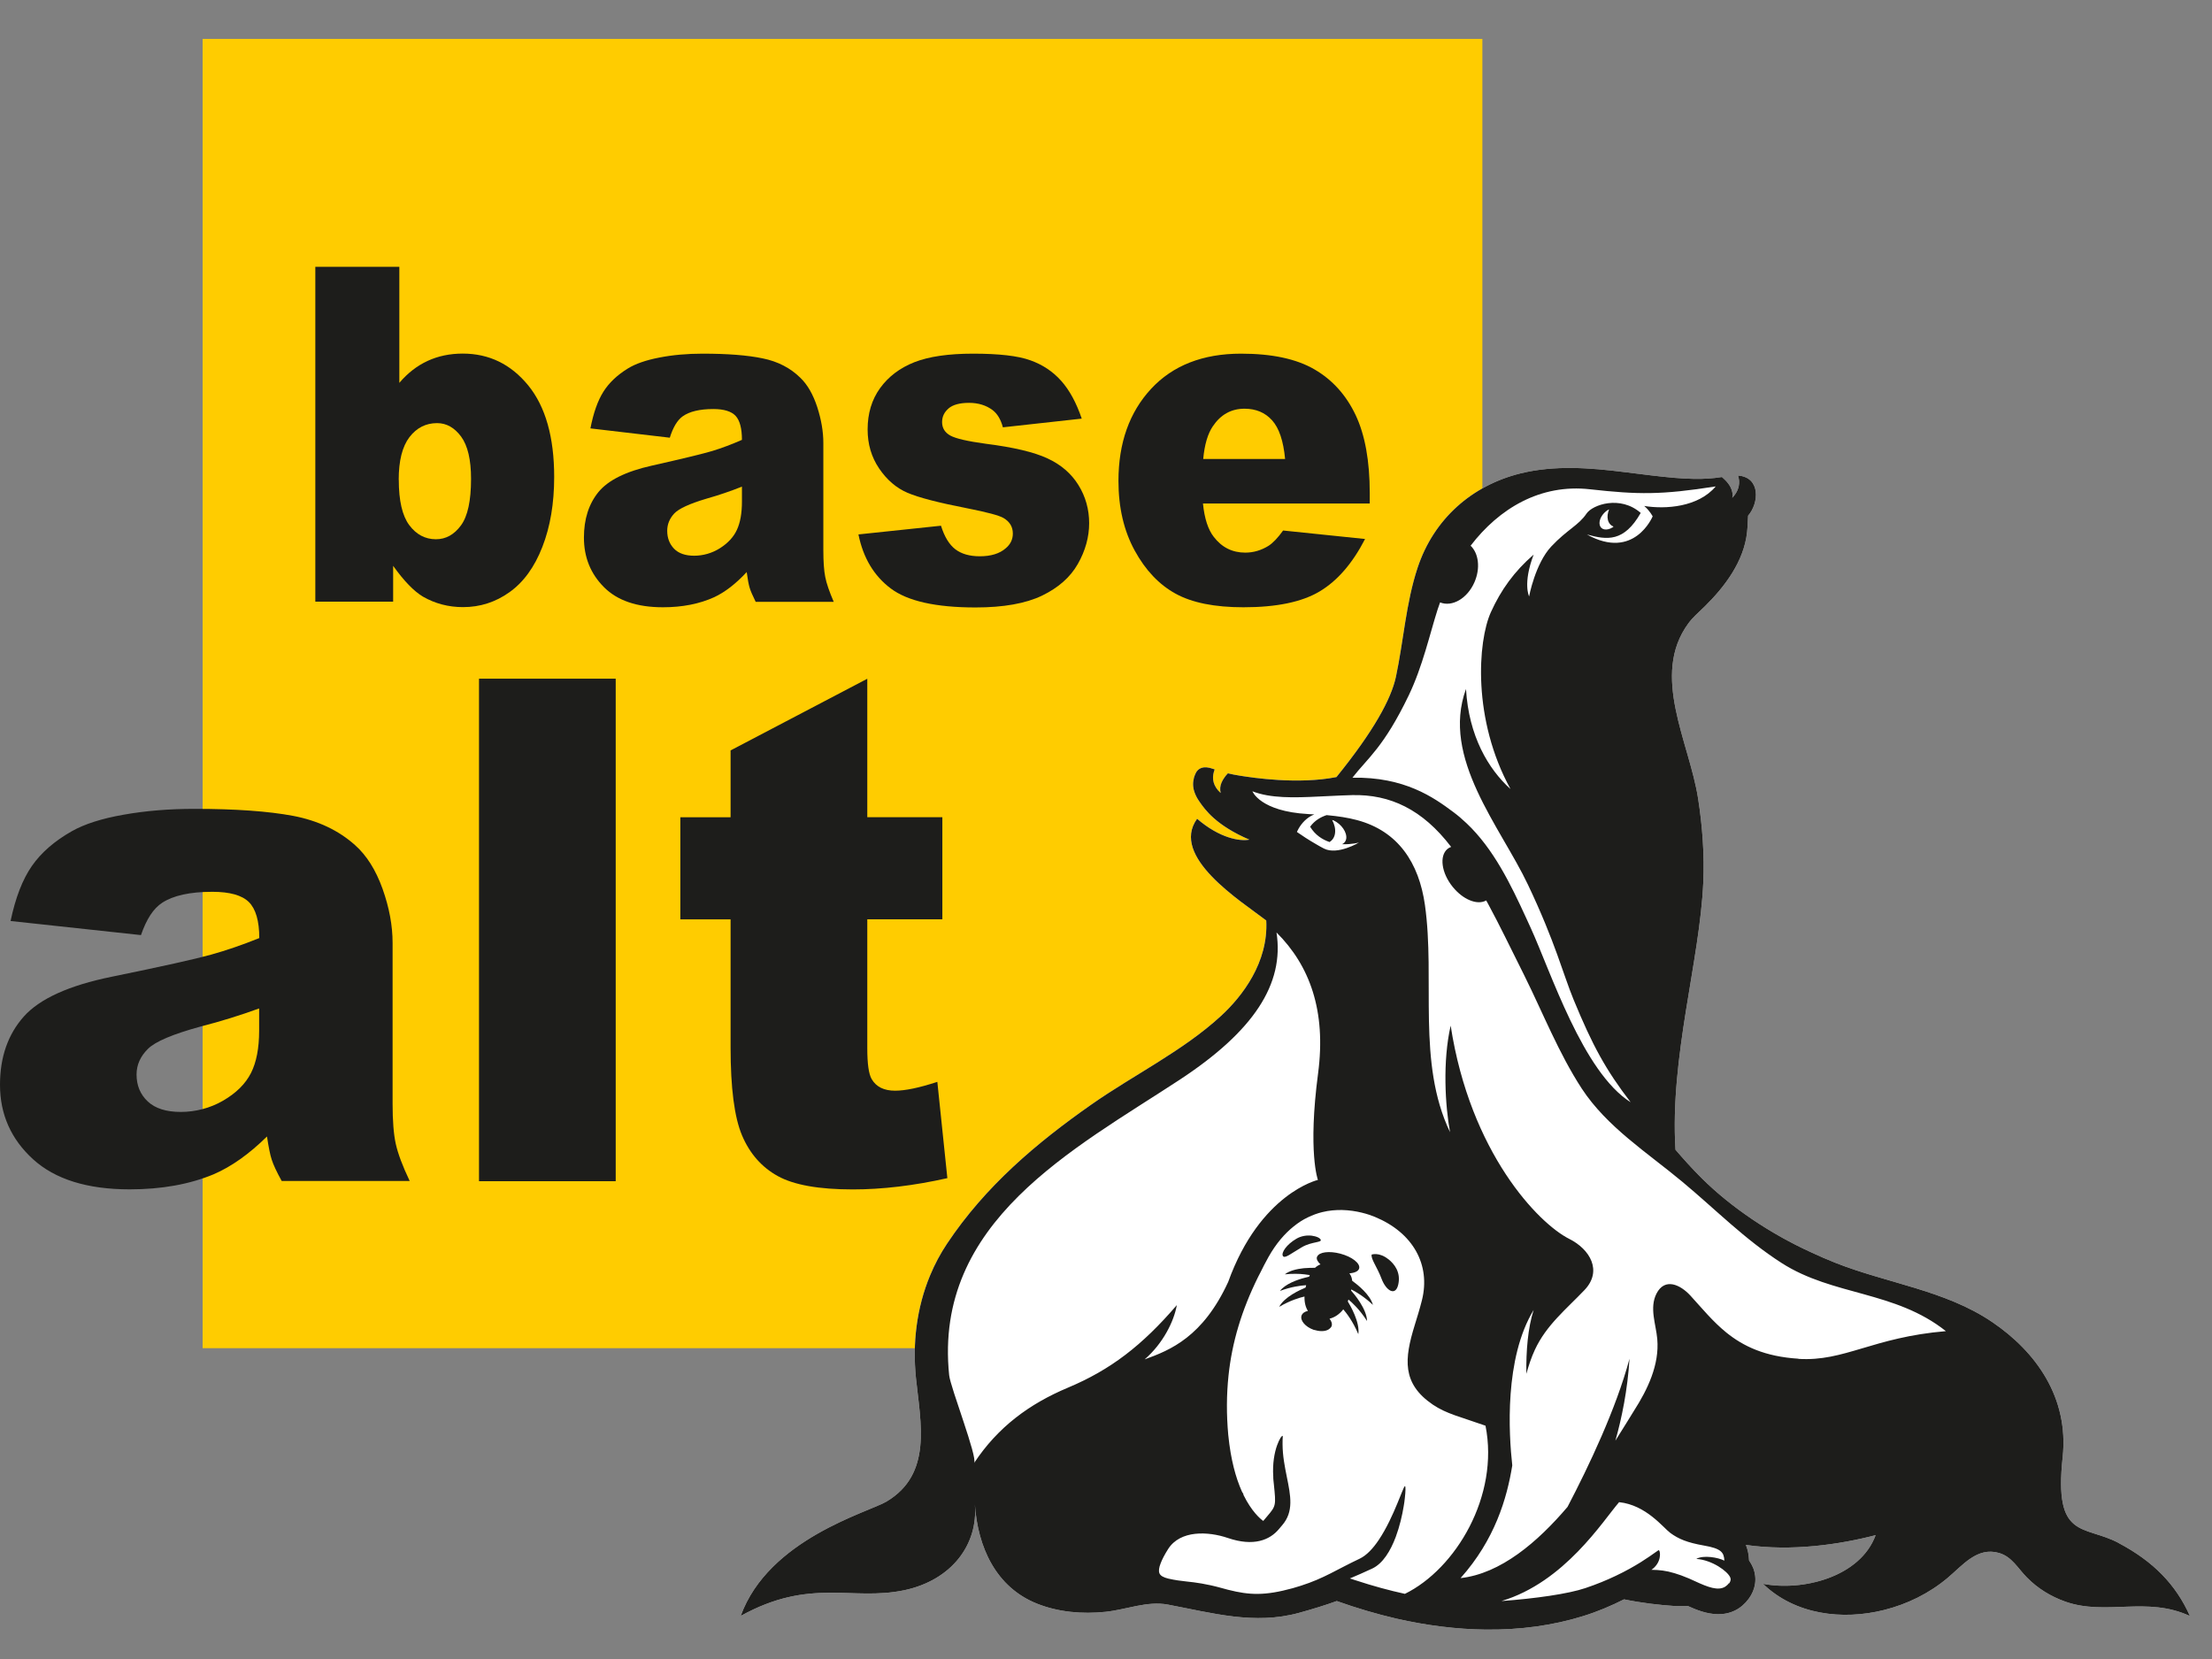 <svg width="60" height="45" viewBox="0 0 60 45" fill="none" xmlns="http://www.w3.org/2000/svg">
<rect x="0" y="0" width="60" height="45" fill="#808080" stroke="none"/>
<g clip-path="url(#clip0_3358_81824)">
<path d="M40.209 1.055H5.496V36.569H40.209V1.055Z" fill="#FFCC00"/>
<path d="M57.469 41.853C56.523 41.352 55.708 41.778 55.949 39.528C56.121 37.916 55.235 36.67 54.032 35.856C52.76 34.993 51.16 34.804 49.759 34.243C49.532 34.153 49.308 34.054 49.086 33.95C48.053 33.476 46.975 32.77 46.16 31.96C46.156 31.956 46.15 31.952 46.145 31.945C45.904 31.705 45.675 31.451 45.447 31.186C45.291 28.672 46.108 26.06 46.201 23.936C46.234 23.18 46.178 22.408 46.061 21.662C45.824 20.131 44.761 18.316 45.798 16.907C45.919 16.743 46.055 16.631 46.233 16.457C46.783 15.918 47.303 15.23 47.389 14.434C47.409 14.249 47.407 14.097 47.417 13.988C47.564 13.819 47.652 13.558 47.624 13.336C47.611 13.223 47.568 13.122 47.491 13.042C47.413 12.965 47.299 12.91 47.143 12.899C47.158 12.943 47.167 12.989 47.172 13.038C47.176 13.086 47.172 13.135 47.163 13.185C47.148 13.263 47.113 13.342 47.055 13.422C47.036 13.448 47.014 13.475 46.988 13.503C46.992 13.475 46.995 13.448 46.995 13.419C46.995 13.393 46.99 13.366 46.986 13.34C46.969 13.263 46.932 13.188 46.883 13.122C46.835 13.058 46.777 12.998 46.714 12.945C46.712 12.943 46.71 12.941 46.706 12.939C46.462 12.978 46.216 12.994 45.945 12.989C45.781 12.987 45.608 12.976 45.419 12.961C45.041 12.93 44.601 12.872 44.052 12.804C43.118 12.687 42.167 12.614 41.242 12.841C39.929 13.166 38.892 14.072 38.452 15.4C38.135 16.36 38.073 17.376 37.864 18.36C37.734 18.962 37.262 19.829 36.251 21.078C35.214 21.283 33.989 21.097 33.644 21.042C33.53 21.025 33.416 21.003 33.306 20.976C33.271 21.014 33.236 21.053 33.209 21.095C33.15 21.179 33.107 21.27 33.099 21.364C33.094 21.413 33.099 21.461 33.111 21.51C32.898 21.32 32.877 21.115 32.924 20.943C32.93 20.919 32.939 20.895 32.948 20.87C32.935 20.866 32.922 20.861 32.909 20.857C32.775 20.808 32.672 20.802 32.592 20.828C32.512 20.855 32.458 20.912 32.424 20.992C32.409 21.025 32.398 21.058 32.387 21.091C32.379 21.124 32.372 21.157 32.368 21.188C32.359 21.252 32.361 21.316 32.372 21.378C32.376 21.409 32.385 21.439 32.394 21.468C32.407 21.512 32.426 21.556 32.447 21.598C32.462 21.631 32.482 21.662 32.501 21.693C32.512 21.711 32.523 21.728 32.536 21.746C32.682 21.956 32.98 22.386 33.89 22.776C33.625 22.825 33.081 22.734 32.471 22.209C31.729 23.239 33.661 24.441 34.347 24.968C34.407 26.109 33.694 27.029 33.118 27.558C32.087 28.506 30.755 29.155 29.614 29.953C28.107 31.008 26.727 32.177 25.69 33.732C25.507 34.005 25.354 34.294 25.231 34.59C24.86 35.479 24.75 36.445 24.845 37.378C24.97 38.595 25.298 39.985 24.045 40.73C23.556 41.022 20.848 41.739 20.091 43.832C21.986 42.784 23.094 43.435 24.526 43.135C25.815 42.863 26.535 41.893 26.443 40.808C26.523 41.97 27.012 43.053 28.129 43.499C28.715 43.732 29.36 43.785 29.983 43.721C30.544 43.664 31.115 43.417 31.682 43.525C32.887 43.752 34.026 44.081 35.237 43.748C35.619 43.642 35.949 43.541 36.259 43.428C36.809 43.624 37.357 43.785 37.887 43.907C38.711 44.094 39.52 44.193 40.294 44.202C41.238 44.213 42.128 44.09 42.943 43.836C43.334 43.715 43.702 43.558 44.052 43.382C44.522 43.479 44.998 43.536 45.477 43.567C45.492 43.567 45.511 43.567 45.535 43.567C45.593 43.567 45.682 43.567 45.783 43.563C46.007 43.664 46.29 43.781 46.594 43.785C46.939 43.79 47.23 43.644 47.434 43.366C47.622 43.113 47.665 42.806 47.553 42.526C47.525 42.458 47.488 42.391 47.443 42.327C47.437 42.182 47.411 42.038 47.357 41.906C48.605 42.087 49.905 41.893 50.876 41.641C50.455 42.786 48.881 43.168 47.82 42.96C48.694 43.803 49.977 43.953 51.104 43.671C51.732 43.514 52.325 43.223 52.825 42.804C53.234 42.462 53.629 41.95 54.224 42.124C54.575 42.226 54.733 42.541 54.977 42.786C55.272 43.088 55.632 43.307 56.027 43.446C57.135 43.832 58.226 43.291 59.401 43.834C59.021 42.98 58.411 42.354 57.465 41.853H57.469Z" fill="white"/>
<path d="M37.663 34.16C37.411 33.955 37.206 34.03 37.206 34.03C37.18 34.149 37.352 34.361 37.475 34.687C37.598 35.014 37.855 35.172 37.928 34.84C38.001 34.509 37.822 34.286 37.663 34.158V34.16Z" fill="#1D1D1B"/>
<path d="M35.295 33.842C35.295 33.842 35.308 33.833 35.315 33.829C35.453 33.749 35.589 33.721 35.688 33.699C35.787 33.677 35.847 33.666 35.821 33.621C35.804 33.588 35.748 33.555 35.67 33.535C35.563 33.505 35.412 33.5 35.265 33.553C35.233 33.564 35.2 33.58 35.17 33.597C34.894 33.756 34.75 33.979 34.797 34.067C34.845 34.153 35.028 33.996 35.293 33.842H35.295Z" fill="#1D1D1B"/>
<path d="M36.678 34.74C36.671 34.669 36.65 34.601 36.602 34.539C36.744 34.528 36.848 34.482 36.867 34.405C36.902 34.268 36.673 34.089 36.356 34.005C36.054 33.926 35.785 33.961 35.729 34.083C35.727 34.089 35.72 34.094 35.72 34.1C35.712 34.136 35.72 34.171 35.744 34.208C35.761 34.237 35.787 34.268 35.819 34.297C35.819 34.297 35.817 34.297 35.815 34.297C35.796 34.303 35.776 34.314 35.759 34.323C35.727 34.341 35.697 34.363 35.669 34.389C35.591 34.389 35.481 34.389 35.362 34.4C35.181 34.42 34.979 34.464 34.851 34.566C35.063 34.544 35.246 34.55 35.384 34.566C35.438 34.572 35.489 34.579 35.528 34.586C35.522 34.599 35.515 34.614 35.509 34.63C35.479 34.636 35.44 34.645 35.395 34.658C35.19 34.711 34.867 34.824 34.718 35.016C35.026 34.901 35.287 34.87 35.423 34.861C35.423 34.861 35.427 34.861 35.429 34.861C35.429 34.866 35.427 34.872 35.425 34.877C35.42 34.892 35.416 34.91 35.414 34.925C35.261 34.989 34.834 35.181 34.698 35.448C34.996 35.272 35.257 35.197 35.384 35.168C35.38 35.329 35.414 35.459 35.477 35.558C35.39 35.576 35.328 35.62 35.304 35.684C35.259 35.816 35.406 35.99 35.63 36.07C35.645 36.074 35.658 36.074 35.671 36.079C35.843 36.13 36.001 36.108 36.076 36.03C36.093 36.013 36.111 35.997 36.119 35.975C36.141 35.911 36.119 35.838 36.063 35.77C36.201 35.735 36.333 35.649 36.436 35.516C36.509 35.6 36.695 35.832 36.844 36.189C36.893 35.869 36.624 35.408 36.559 35.302C36.565 35.285 36.572 35.267 36.576 35.249C36.671 35.327 36.882 35.521 37.081 35.832C37.074 35.501 36.721 35.086 36.647 35.005C36.65 34.996 36.652 34.985 36.654 34.976C36.777 35.038 37.003 35.17 37.24 35.395C37.167 35.119 36.826 34.848 36.675 34.738L36.678 34.74Z" fill="#1D1D1B"/>
<path d="M57.469 41.853C56.523 41.352 55.708 41.778 55.949 39.528C56.121 37.916 55.235 36.67 54.032 35.856C52.76 34.993 51.16 34.804 49.759 34.243C49.532 34.153 49.308 34.054 49.086 33.95C48.053 33.476 46.975 32.77 46.16 31.96C46.156 31.956 46.15 31.952 46.145 31.945C45.904 31.705 45.675 31.451 45.447 31.186C45.291 28.672 46.108 26.06 46.201 23.936C46.234 23.18 46.178 22.408 46.061 21.662C45.824 20.131 44.761 18.316 45.798 16.907C45.919 16.743 46.055 16.631 46.233 16.457C46.783 15.918 47.303 15.23 47.389 14.434C47.409 14.249 47.407 14.097 47.417 13.988C47.564 13.819 47.652 13.558 47.624 13.336C47.611 13.223 47.568 13.122 47.491 13.042C47.413 12.965 47.299 12.91 47.143 12.899C47.158 12.943 47.167 12.989 47.172 13.038C47.176 13.086 47.172 13.135 47.163 13.185C47.148 13.263 47.113 13.342 47.055 13.422C47.036 13.448 47.014 13.475 46.988 13.503C46.992 13.475 46.995 13.448 46.995 13.419C46.995 13.393 46.99 13.366 46.986 13.34C46.969 13.263 46.932 13.188 46.883 13.122C46.835 13.058 46.777 12.998 46.714 12.945C46.712 12.943 46.71 12.941 46.706 12.939C46.462 12.978 46.216 12.994 45.945 12.989C45.781 12.987 45.608 12.976 45.419 12.961C45.041 12.93 44.601 12.872 44.052 12.804C43.118 12.687 42.167 12.614 41.242 12.841C39.929 13.166 38.892 14.072 38.452 15.4C38.135 16.36 38.073 17.376 37.864 18.36C37.734 18.962 37.262 19.829 36.251 21.078C35.214 21.283 33.989 21.097 33.644 21.042C33.53 21.025 33.416 21.003 33.306 20.976C33.271 21.014 33.236 21.053 33.209 21.095C33.15 21.179 33.107 21.27 33.099 21.364C33.094 21.413 33.099 21.461 33.111 21.51C32.898 21.32 32.877 21.115 32.924 20.943C32.93 20.919 32.939 20.895 32.948 20.87C32.935 20.866 32.922 20.861 32.909 20.857C32.775 20.808 32.672 20.802 32.592 20.828C32.512 20.855 32.458 20.912 32.424 20.992C32.409 21.025 32.398 21.058 32.387 21.091C32.379 21.124 32.372 21.157 32.368 21.188C32.359 21.252 32.361 21.316 32.372 21.378C32.376 21.409 32.385 21.439 32.394 21.468C32.407 21.512 32.426 21.556 32.447 21.598C32.462 21.631 32.482 21.662 32.501 21.693C32.512 21.711 32.523 21.728 32.536 21.746C32.682 21.956 32.98 22.386 33.89 22.776C33.625 22.825 33.081 22.734 32.471 22.209C31.729 23.239 33.661 24.441 34.347 24.968C34.407 26.109 33.694 27.029 33.118 27.558C32.087 28.506 30.755 29.155 29.614 29.953C28.107 31.008 26.727 32.177 25.69 33.732C25.507 34.005 25.354 34.294 25.231 34.59C24.86 35.479 24.75 36.445 24.845 37.378C24.97 38.595 25.298 39.985 24.045 40.73C23.556 41.022 20.848 41.739 20.091 43.832C21.986 42.784 23.094 43.435 24.526 43.135C25.815 42.863 26.535 41.893 26.443 40.808C26.523 41.97 27.012 43.053 28.129 43.499C28.715 43.732 29.36 43.785 29.983 43.721C30.544 43.664 31.115 43.417 31.682 43.525C32.887 43.752 34.026 44.081 35.237 43.748C35.619 43.642 35.949 43.541 36.259 43.428C36.809 43.624 37.357 43.785 37.887 43.907C38.711 44.094 39.52 44.193 40.294 44.202C41.238 44.213 42.128 44.09 42.943 43.836C43.334 43.715 43.702 43.558 44.052 43.382C44.522 43.479 44.998 43.536 45.477 43.567C45.492 43.567 45.511 43.567 45.535 43.567C45.593 43.567 45.682 43.567 45.783 43.563C46.007 43.664 46.29 43.781 46.594 43.785C46.939 43.79 47.23 43.644 47.434 43.366C47.622 43.113 47.665 42.806 47.553 42.526C47.525 42.458 47.488 42.391 47.443 42.327C47.437 42.182 47.411 42.038 47.357 41.906C48.605 42.087 49.905 41.893 50.876 41.641C50.455 42.786 48.881 43.168 47.82 42.96C48.694 43.803 49.977 43.953 51.104 43.671C51.732 43.514 52.325 43.223 52.825 42.804C53.234 42.462 53.629 41.95 54.224 42.124C54.575 42.226 54.733 42.541 54.977 42.786C55.272 43.088 55.632 43.307 56.027 43.446C57.135 43.832 58.226 43.291 59.401 43.834C59.021 42.98 58.411 42.354 57.465 41.853H57.469ZM38.213 18.859C38.59 18.073 38.784 17.191 38.995 16.532C39.017 16.468 39.041 16.404 39.062 16.34C39.388 16.472 39.802 16.234 39.994 15.793C40.16 15.413 40.108 15.01 39.89 14.802C40.664 13.792 41.781 13.119 43.131 13.272C44.438 13.417 45.061 13.426 46.538 13.194C46.068 13.755 45.179 13.819 44.599 13.724C44.755 13.858 44.828 14.006 44.828 14.006C44.828 14.006 44.332 15.213 43.045 14.498C43.594 14.65 44.051 14.707 44.504 13.913C43.952 13.43 43.2 13.686 43.034 13.931C42.816 14.255 42.514 14.359 42.077 14.824C41.641 15.29 41.477 16.177 41.477 16.177C41.477 16.177 41.3 15.832 41.6 15.043C41.072 15.502 40.714 16 40.44 16.605C40.082 17.398 39.934 19.516 40.973 21.404C40.371 20.861 39.839 19.966 39.765 18.689C39.08 20.559 40.699 22.423 41.445 23.996C42.191 25.566 42.398 26.424 42.685 27.119C43.196 28.359 43.556 29.02 44.231 29.898C42.932 29.078 42.064 26.354 41.516 25.16C41.477 25.076 41.438 24.993 41.4 24.907C40.981 23.994 40.516 23.027 39.782 22.333C39.666 22.222 39.545 22.119 39.42 22.026C38.888 21.629 38.099 21.069 36.684 21.095C37.094 20.566 37.532 20.275 38.213 18.859ZM43.614 14.103C43.638 14.196 43.694 14.255 43.767 14.284C43.756 14.291 43.748 14.302 43.737 14.308C43.579 14.403 43.424 14.372 43.392 14.24C43.359 14.108 43.461 13.925 43.618 13.83C43.629 13.823 43.638 13.823 43.646 13.819C43.607 13.913 43.592 14.013 43.614 14.103ZM28.968 37.64C27.918 38.081 27.066 38.71 26.423 39.683C26.523 39.533 25.781 37.636 25.746 37.303C25.315 33.134 29.123 31.175 31.997 29.289C34.006 27.97 34.841 26.691 34.625 25.293C35.522 26.186 35.977 27.412 35.753 29.113C35.47 31.255 35.748 32.005 35.748 32.005C35.748 32.005 34.181 32.367 33.314 34.773C32.629 36.26 31.749 36.621 31.048 36.873C31.542 36.447 31.844 35.845 31.921 35.401C30.973 36.504 30.119 37.157 28.968 37.64ZM38.114 43.234C37.687 43.141 37.24 43.02 36.773 42.866C36.719 42.848 36.669 42.833 36.615 42.815C36.811 42.733 37.01 42.645 37.223 42.546C37.512 42.409 37.717 42.067 37.859 41.69C37.965 41.405 38.034 41.105 38.075 40.856C38.088 40.779 38.099 40.706 38.105 40.642C38.129 40.441 38.129 40.309 38.109 40.311C38.096 40.311 38.068 40.373 38.027 40.475C37.995 40.554 37.952 40.658 37.904 40.777C37.782 41.075 37.609 41.458 37.396 41.774C37.245 41.999 37.072 42.186 36.885 42.277C36.249 42.577 35.921 42.81 35.285 43.013C35.214 43.035 35.143 43.057 35.063 43.08C34.308 43.287 33.894 43.269 33.319 43.124C33.308 43.121 33.297 43.117 33.284 43.115C33.236 43.102 33.191 43.091 33.144 43.077C32.924 43.016 32.745 42.978 32.592 42.952C32.441 42.925 32.314 42.912 32.195 42.899C32.033 42.881 31.88 42.863 31.689 42.819C31.557 42.788 31.475 42.74 31.449 42.674C31.425 42.612 31.436 42.522 31.482 42.405C31.523 42.297 31.589 42.169 31.686 42.016C32.014 41.502 32.767 41.533 33.31 41.719C34.006 41.955 34.444 41.774 34.694 41.472C34.72 41.441 34.746 41.41 34.774 41.377C35.102 41.004 35.007 40.567 34.903 40.051C34.849 39.782 34.791 39.491 34.789 39.175C34.789 39.1 34.789 39.025 34.795 38.948C34.767 38.937 34.703 39.032 34.642 39.2C34.571 39.396 34.513 39.694 34.537 40.053C34.537 40.084 34.537 40.113 34.541 40.144L34.554 40.27C34.612 40.836 34.612 40.847 34.371 41.13C34.343 41.163 34.315 41.196 34.289 41.227C34.28 41.236 34.274 41.247 34.265 41.255C34.181 41.196 33.95 40.997 33.73 40.552C33.73 40.534 33.724 40.517 33.713 40.501C33.707 40.49 33.698 40.479 33.691 40.468C33.648 40.371 33.605 40.263 33.564 40.144C33.493 39.934 33.431 39.692 33.381 39.407C33.355 39.257 33.334 39.094 33.316 38.92C33.265 38.359 33.269 37.832 33.323 37.314C33.418 36.412 33.676 35.547 34.127 34.634C34.144 34.601 34.164 34.566 34.181 34.53C34.252 34.387 34.323 34.246 34.405 34.1C34.614 33.727 34.849 33.46 35.091 33.266C35.216 33.165 35.343 33.083 35.472 33.022C35.604 32.958 35.738 32.909 35.867 32.878C36.052 32.832 36.233 32.819 36.402 32.821C36.796 32.83 37.126 32.938 37.294 33.008C38.325 33.434 38.812 34.303 38.569 35.271C38.508 35.512 38.439 35.734 38.372 35.951C38.094 36.853 38.019 37.526 38.866 38.101C39.235 38.35 39.61 38.43 40.294 38.672C40.673 40.574 39.487 42.555 38.109 43.232L38.114 43.234ZM46.893 42.947C46.865 42.987 46.831 43.013 46.796 43.038C46.602 43.159 46.32 43.049 45.977 42.89C45.919 42.863 45.863 42.837 45.811 42.815C45.66 42.751 45.533 42.705 45.419 42.672C45.19 42.603 45.011 42.583 44.795 42.581C44.933 42.484 44.996 42.361 45.017 42.257C45.039 42.155 45.022 42.072 44.998 42.047C44.994 42.043 44.959 42.067 44.899 42.109C44.737 42.224 44.377 42.484 43.823 42.746C43.586 42.859 43.31 42.974 43.002 43.077C42.536 43.234 41.648 43.36 40.727 43.428C42.443 42.914 43.482 41.247 43.918 40.746C44.651 40.823 45.112 41.436 45.306 41.58C45.531 41.745 45.764 41.842 46.216 41.922C46.693 42.003 46.762 42.111 46.773 42.332C46.602 42.244 46.199 42.175 46.011 42.285C46.445 42.314 46.867 42.625 46.932 42.788C46.947 42.824 46.956 42.874 46.902 42.949L46.893 42.947ZM48.786 36.855C47.868 36.798 47.286 36.515 46.829 36.147C46.456 35.845 46.165 35.485 45.85 35.141C45.578 34.846 45.158 34.647 44.931 35.09C44.735 35.479 44.918 35.92 44.953 36.321C45.015 37.02 44.688 37.695 44.323 38.264C44.213 38.437 44.041 38.728 43.817 39.078C43.991 38.463 44.146 37.711 44.2 36.855C43.836 38.216 43.094 39.775 42.519 40.874C41.71 41.825 40.708 42.685 39.617 42.806C40.548 41.765 40.878 40.636 41.02 39.749C40.925 38.891 40.802 36.846 41.6 35.532C41.443 36.021 41.393 36.643 41.402 37.265C41.464 37.042 41.535 36.824 41.632 36.615C41.941 35.944 42.484 35.512 42.978 34.993C43.476 34.471 43.124 33.884 42.568 33.606C41.73 33.187 39.88 31.27 39.349 27.82C39.127 28.789 39.2 29.989 39.332 30.71C38.428 28.82 38.937 26.576 38.651 24.547C38.489 23.409 37.928 22.542 36.805 22.244C36.55 22.176 36.288 22.139 36.024 22.114C36.011 22.114 35.999 22.11 35.983 22.11C35.83 22.161 35.662 22.251 35.537 22.425C35.606 22.538 35.688 22.624 35.776 22.69C35.867 22.758 35.966 22.807 36.065 22.84C36.141 22.791 36.197 22.712 36.212 22.604C36.229 22.485 36.197 22.359 36.134 22.242C36.147 22.247 36.16 22.247 36.173 22.253C36.389 22.355 36.542 22.578 36.516 22.752C36.505 22.822 36.462 22.871 36.404 22.899C36.66 22.91 36.863 22.853 36.863 22.853C36.863 22.853 36.281 23.204 35.912 23.017C35.843 22.981 35.774 22.944 35.708 22.904C35.487 22.778 35.298 22.65 35.22 22.595C35.197 22.58 35.179 22.567 35.179 22.567C35.179 22.567 35.24 22.408 35.386 22.264C35.453 22.2 35.535 22.136 35.641 22.094C35.645 22.094 35.649 22.092 35.651 22.09C35.636 22.09 35.623 22.088 35.606 22.088C35.563 22.088 35.524 22.083 35.483 22.081C34.177 22.008 33.972 21.464 33.972 21.464C34.463 21.655 35.089 21.64 35.787 21.605C35.975 21.596 36.167 21.585 36.363 21.578C36.466 21.574 36.572 21.57 36.678 21.567C37.706 21.543 38.584 21.953 39.362 22.972C39.325 22.985 39.293 23.003 39.263 23.027C39.036 23.217 39.099 23.678 39.403 24.055C39.41 24.064 39.416 24.071 39.422 24.077C39.554 24.236 39.709 24.351 39.858 24.415C40.028 24.488 40.192 24.494 40.313 24.424C40.334 24.463 40.358 24.505 40.38 24.547C40.666 25.076 40.951 25.666 41.348 26.462C41.857 27.487 42.279 28.566 42.904 29.526C43.588 30.571 44.679 31.261 45.63 32.053C46.54 32.81 47.322 33.615 48.327 34.259C49.722 35.154 51.397 35.007 52.782 36.107C50.792 36.275 50.035 36.937 48.78 36.859L48.786 36.855Z" fill="#1D1D1B"/>
<path d="M3.823 25.364L0.287 24.982C0.42 24.349 0.612 23.853 0.865 23.489C1.117 23.127 1.479 22.812 1.951 22.545C2.29 22.353 2.758 22.203 3.351 22.099C3.944 21.993 4.586 21.94 5.278 21.94C6.386 21.94 7.277 22.004 7.95 22.13C8.622 22.258 9.183 22.523 9.631 22.924C9.946 23.204 10.194 23.599 10.377 24.109C10.559 24.62 10.649 25.108 10.649 25.573V29.934C10.649 30.399 10.677 30.763 10.735 31.026C10.793 31.288 10.918 31.626 11.113 32.034H7.641C7.501 31.78 7.411 31.586 7.37 31.454C7.326 31.321 7.285 31.112 7.242 30.827C6.757 31.304 6.276 31.645 5.798 31.851C5.144 32.124 4.383 32.261 3.517 32.261C2.365 32.261 1.492 31.987 0.895 31.443C0.298 30.898 0 30.225 0 29.424C0 28.674 0.216 28.057 0.645 27.574C1.076 27.091 1.869 26.731 3.025 26.495C4.414 26.211 5.313 26.01 5.724 25.895C6.136 25.78 6.572 25.631 7.033 25.445C7.033 24.98 6.938 24.656 6.751 24.468C6.563 24.283 6.233 24.19 5.761 24.19C5.155 24.19 4.7 24.29 4.398 24.488C4.161 24.642 3.972 24.934 3.825 25.361L3.823 25.364ZM7.031 27.353C6.522 27.538 5.992 27.704 5.44 27.845C4.69 28.05 4.213 28.251 4.013 28.45C3.806 28.655 3.704 28.886 3.704 29.146C3.704 29.444 3.806 29.687 4.008 29.877C4.211 30.066 4.508 30.161 4.903 30.161C5.298 30.161 5.699 30.06 6.052 29.855C6.406 29.649 6.658 29.4 6.807 29.107C6.956 28.813 7.029 28.43 7.029 27.958V27.353H7.031Z" fill="#1D1D1B"/>
<path d="M12.993 18.409H16.701V32.04H12.993V18.409Z" fill="#1D1D1B"/>
<path d="M23.525 18.409V22.166H25.561V24.936H23.525V28.434C23.525 28.855 23.564 29.133 23.644 29.27C23.765 29.48 23.978 29.585 24.28 29.585C24.554 29.585 24.935 29.506 25.425 29.345L25.697 31.957C24.782 32.162 23.926 32.263 23.133 32.263C22.212 32.263 21.533 32.142 21.098 31.901C20.662 31.661 20.338 31.293 20.129 30.801C19.92 30.309 19.817 29.513 19.817 28.41V24.938H18.454V22.168H19.817V20.355L23.525 18.411V18.409Z" fill="#1D1D1B"/>
<path d="M8.555 7.237H10.832V10.385C11.056 10.12 11.313 9.922 11.6 9.789C11.887 9.657 12.204 9.591 12.551 9.591C13.267 9.591 13.859 9.88 14.329 10.455C14.797 11.031 15.032 11.858 15.032 12.937C15.032 13.656 14.925 14.289 14.711 14.836C14.498 15.383 14.2 15.793 13.821 16.062C13.441 16.334 13.021 16.468 12.559 16.468C12.165 16.468 11.803 16.373 11.473 16.184C11.225 16.036 10.955 15.756 10.664 15.348V16.32H8.553V7.237H8.555ZM10.817 13.014C10.817 13.581 10.912 13.991 11.102 14.245C11.291 14.498 11.533 14.627 11.824 14.627C12.094 14.627 12.32 14.501 12.503 14.252C12.687 14.002 12.777 13.581 12.777 12.99C12.777 12.469 12.687 12.088 12.508 11.843C12.329 11.6 12.111 11.477 11.856 11.477C11.55 11.477 11.3 11.605 11.106 11.858C10.912 12.112 10.815 12.498 10.815 13.014H10.817Z" fill="#1D1D1B"/>
<path d="M18.172 11.873L16.015 11.62C16.097 11.198 16.214 10.868 16.367 10.625C16.52 10.382 16.742 10.173 17.029 9.996C17.236 9.868 17.52 9.769 17.883 9.699C18.245 9.628 18.637 9.593 19.058 9.593C19.735 9.593 20.276 9.635 20.688 9.721C21.097 9.804 21.44 9.981 21.712 10.25C21.904 10.435 22.055 10.7 22.167 11.04C22.277 11.382 22.333 11.706 22.333 12.017V14.924C22.333 15.235 22.35 15.478 22.385 15.652C22.419 15.828 22.497 16.051 22.615 16.325H20.498C20.414 16.155 20.358 16.027 20.332 15.936C20.306 15.848 20.28 15.709 20.254 15.517C19.959 15.835 19.666 16.062 19.372 16.199C18.974 16.38 18.51 16.472 17.982 16.472C17.279 16.472 16.746 16.291 16.384 15.928C16.02 15.564 15.839 15.116 15.839 14.582C15.839 14.081 15.97 13.671 16.231 13.349C16.494 13.027 16.977 12.787 17.682 12.63C18.527 12.44 19.077 12.306 19.327 12.231C19.579 12.154 19.845 12.054 20.125 11.931C20.125 11.62 20.067 11.404 19.953 11.28C19.838 11.157 19.636 11.095 19.349 11.095C18.98 11.095 18.702 11.161 18.517 11.293C18.372 11.397 18.256 11.591 18.167 11.876L18.172 11.873ZM20.127 13.199C19.817 13.323 19.493 13.433 19.157 13.528C18.698 13.665 18.409 13.799 18.286 13.931C18.161 14.068 18.098 14.223 18.098 14.397C18.098 14.595 18.161 14.756 18.284 14.884C18.407 15.01 18.59 15.074 18.829 15.074C19.069 15.074 19.314 15.006 19.53 14.869C19.745 14.732 19.899 14.567 19.989 14.37C20.08 14.174 20.125 13.918 20.125 13.605V13.201L20.127 13.199Z" fill="#1D1D1B"/>
<path d="M23.286 14.496L25.524 14.26C25.617 14.558 25.746 14.77 25.912 14.898C26.078 15.025 26.3 15.089 26.576 15.089C26.878 15.089 27.113 15.017 27.279 14.873C27.408 14.765 27.473 14.633 27.473 14.472C27.473 14.291 27.389 14.15 27.219 14.05C27.098 13.98 26.774 13.894 26.248 13.79C25.466 13.638 24.92 13.497 24.616 13.367C24.312 13.237 24.056 13.016 23.846 12.707C23.637 12.398 23.534 12.046 23.534 11.649C23.534 11.216 23.646 10.841 23.872 10.528C24.099 10.215 24.407 9.981 24.804 9.824C25.198 9.67 25.729 9.593 26.395 9.593C27.098 9.593 27.615 9.652 27.95 9.774C28.284 9.893 28.562 10.08 28.786 10.332C29.01 10.583 29.196 10.925 29.342 11.355L27.203 11.591C27.147 11.379 27.055 11.225 26.927 11.126C26.751 10.993 26.535 10.927 26.285 10.927C26.035 10.927 25.845 10.978 25.729 11.079C25.612 11.181 25.554 11.302 25.554 11.448C25.554 11.609 25.627 11.73 25.776 11.814C25.925 11.896 26.246 11.97 26.74 12.037C27.49 12.132 28.049 12.264 28.413 12.434C28.78 12.604 29.058 12.844 29.252 13.157C29.446 13.47 29.543 13.817 29.543 14.192C29.543 14.567 29.439 14.942 29.235 15.299C29.03 15.659 28.706 15.943 28.264 16.157C27.822 16.369 27.221 16.477 26.46 16.477C25.384 16.477 24.618 16.305 24.163 15.963C23.706 15.621 23.415 15.133 23.286 14.501V14.496Z" fill="#1D1D1B"/>
<path d="M37.152 13.658H32.63C32.671 14.064 32.768 14.364 32.923 14.562C33.141 14.847 33.426 14.99 33.777 14.99C33.999 14.99 34.211 14.928 34.409 14.805C34.532 14.725 34.661 14.589 34.804 14.39L37.027 14.62C36.686 15.281 36.276 15.755 35.795 16.042C35.315 16.329 34.627 16.472 33.728 16.472C32.947 16.472 32.335 16.349 31.889 16.104C31.442 15.859 31.071 15.469 30.778 14.933C30.485 14.397 30.338 13.768 30.338 13.045C30.338 12.017 30.634 11.183 31.222 10.548C31.811 9.913 32.626 9.593 33.663 9.593C34.506 9.593 35.17 9.736 35.657 10.021C36.145 10.305 36.516 10.72 36.772 11.26C37.027 11.801 37.154 12.507 37.154 13.373V13.658H37.152ZM34.858 12.449C34.812 11.962 34.696 11.613 34.506 11.402C34.316 11.19 34.066 11.086 33.756 11.086C33.398 11.086 33.111 11.245 32.898 11.562C32.762 11.761 32.673 12.056 32.637 12.449H34.86H34.858Z" fill="#1D1D1B"/>
</g>
<defs>
<clipPath id="clip0_3358_81824">
<rect width="60" height="43.465" fill="white" transform="translate(0 0.896)"/>
</clipPath>
</defs>
</svg>
